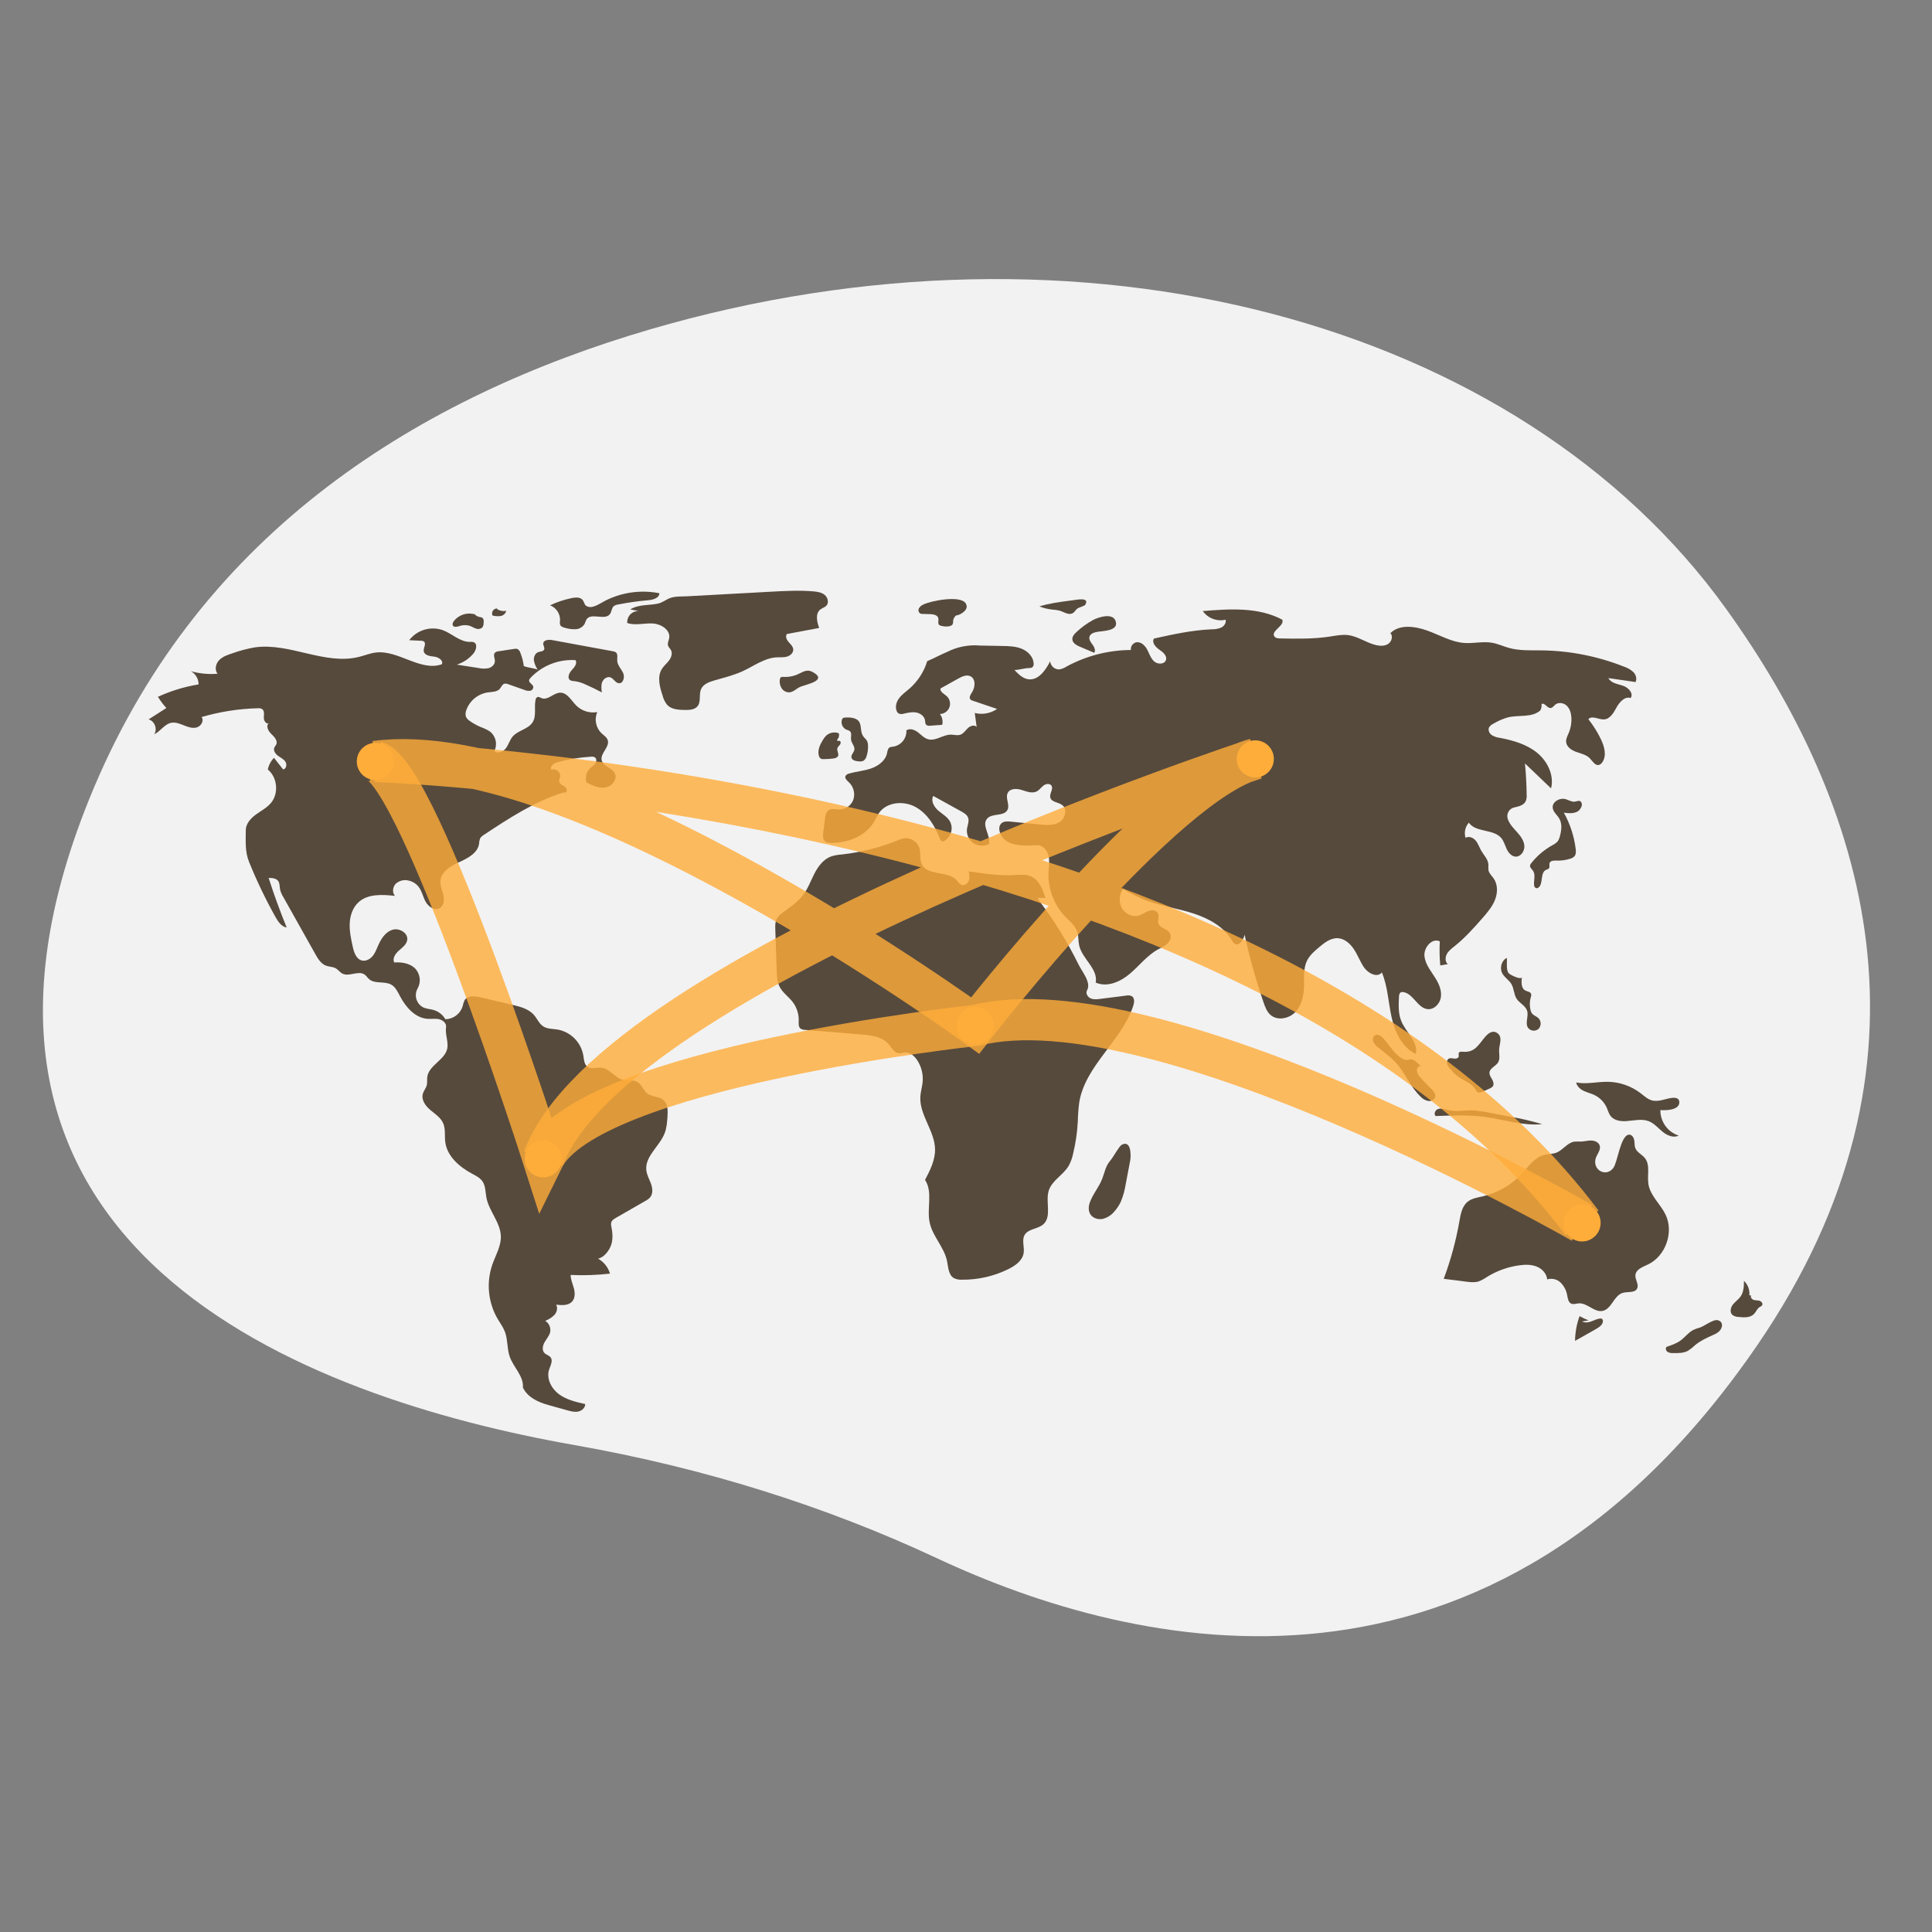 <svg width="90" height="90" viewBox="0 0 90 90" fill="none" xmlns="http://www.w3.org/2000/svg">
<rect x="0" y="0" width="90" height="90" fill="#808080" stroke="none"/>
<g clip-path="url(#clip0_427_1595)">
<path d="M80.412 28.368C70.751 14.926 50.345 9.473 30.276 15.346C19.666 18.451 9.436 24.672 4.366 36.717C-4.697 58.25 14.331 65.127 26.774 67.319C32.79 68.379 38.457 70.159 43.635 72.583C52.951 76.944 69.441 80.808 81.875 62.644C90.887 49.478 86.846 37.322 80.412 28.368Z" fill="#F2F2F2"/>
<path d="M24.401 31.028C24.374 30.815 24.32 30.605 24.239 30.406C24.228 30.368 24.21 30.333 24.186 30.302C24.161 30.272 24.13 30.247 24.096 30.229C24.049 30.217 24 30.217 23.953 30.228L23.224 30.339C23.163 30.342 23.104 30.365 23.057 30.404C22.962 30.504 23.056 30.665 23.053 30.803C23.05 30.958 22.912 31.084 22.762 31.125C22.61 31.156 22.453 31.154 22.301 31.12L21.281 30.961C21.581 30.865 21.849 30.687 22.052 30.446C22.187 30.287 22.258 29.99 22.064 29.915C22.006 29.899 21.946 29.894 21.887 29.901C21.425 29.904 21.061 29.518 20.628 29.355C20.351 29.258 20.05 29.251 19.769 29.335C19.488 29.419 19.24 29.589 19.062 29.823L19.605 29.849C19.656 29.846 19.707 29.859 19.75 29.887C19.869 29.985 19.721 30.173 19.738 30.326C19.76 30.526 20.024 30.568 20.223 30.588C20.422 30.608 20.675 30.77 20.579 30.946C19.578 31.291 18.559 30.272 17.507 30.397C17.24 30.429 16.989 30.534 16.729 30.599C15.141 31.001 13.5 29.929 11.878 30.156C11.517 30.218 11.162 30.311 10.819 30.436C10.598 30.508 10.367 30.586 10.207 30.754C10.047 30.922 9.986 31.21 10.137 31.386C9.719 31.42 9.297 31.38 8.892 31.267C9.002 31.328 9.093 31.418 9.156 31.526C9.219 31.634 9.252 31.757 9.251 31.882C8.597 31.989 7.96 32.183 7.358 32.459C7.47 32.646 7.602 32.821 7.75 32.981L6.922 33.513C7.202 33.584 7.346 33.965 7.184 34.203C7.474 34.074 7.653 33.741 7.963 33.673C8.167 33.629 8.373 33.712 8.566 33.79C8.759 33.868 8.971 33.944 9.17 33.885C9.37 33.826 9.517 33.568 9.39 33.403C10.243 33.154 11.124 33.016 12.013 32.993C12.081 32.984 12.151 32.998 12.211 33.031C12.327 33.111 12.296 33.284 12.29 33.425C12.284 33.565 12.393 33.75 12.519 33.687C12.371 33.815 12.498 34.056 12.639 34.191C12.781 34.326 12.952 34.512 12.866 34.687C12.843 34.733 12.804 34.77 12.783 34.816C12.718 34.952 12.82 35.111 12.941 35.201C13.061 35.292 13.209 35.355 13.293 35.48C13.377 35.606 13.338 35.825 13.189 35.843L12.763 35.302C12.618 35.453 12.518 35.642 12.476 35.847C12.927 36.216 12.995 36.967 12.617 37.411C12.424 37.637 12.15 37.775 11.91 37.952C11.67 38.129 11.449 38.381 11.449 38.679C11.45 39.193 11.408 39.671 11.601 40.148C11.957 41.028 12.367 41.884 12.83 42.713C12.952 42.93 13.109 43.168 13.355 43.206C13.044 42.448 12.764 41.678 12.514 40.897C12.677 40.898 12.864 40.91 12.96 41.042C13.038 41.151 13.021 41.299 13.046 41.431C13.077 41.559 13.129 41.681 13.2 41.792L14.686 44.44C14.809 44.66 14.95 44.895 15.186 44.984C15.337 45.041 15.511 45.03 15.649 45.112C15.758 45.176 15.831 45.29 15.942 45.35C16.255 45.521 16.691 45.194 16.983 45.398C17.067 45.456 17.12 45.549 17.197 45.615C17.468 45.849 17.911 45.693 18.223 45.867C18.424 45.98 18.528 46.205 18.635 46.409C18.904 46.92 19.339 47.42 19.915 47.461C20.095 47.474 20.28 47.44 20.457 47.48C20.634 47.52 20.808 47.674 20.779 47.853C20.731 48.16 20.882 48.496 20.842 48.805C20.767 49.366 19.971 49.613 19.903 50.175C19.888 50.298 19.911 50.425 19.882 50.545C19.846 50.693 19.735 50.813 19.696 50.96C19.621 51.238 19.82 51.515 20.039 51.702C20.258 51.889 20.519 52.05 20.639 52.312C20.765 52.589 20.703 52.911 20.744 53.213C20.834 53.871 21.403 54.359 21.988 54.674C22.166 54.77 22.358 54.863 22.473 55.029C22.624 55.246 22.609 55.532 22.659 55.792C22.782 56.427 23.317 56.95 23.332 57.597C23.343 58.057 23.087 58.474 22.935 58.908C22.791 59.324 22.74 59.765 22.783 60.203C22.826 60.64 22.963 61.063 23.184 61.443C23.298 61.636 23.435 61.818 23.516 62.027C23.66 62.4 23.613 62.824 23.746 63.201C23.922 63.7 24.405 64.112 24.359 64.639C24.578 65.094 25.062 65.318 25.549 65.453L26.421 65.696C26.588 65.743 26.763 65.79 26.933 65.756C27.103 65.722 27.265 65.581 27.261 65.407C26.833 65.311 26.392 65.208 26.039 64.948C25.686 64.687 25.445 64.223 25.578 63.805C25.64 63.611 25.773 63.388 25.647 63.228C25.575 63.136 25.444 63.112 25.363 63.028C25.236 62.898 25.28 62.679 25.371 62.522C25.462 62.364 25.593 62.224 25.63 62.046C25.648 61.947 25.636 61.844 25.594 61.752C25.552 61.659 25.484 61.582 25.397 61.53C25.559 61.469 25.706 61.374 25.829 61.253C25.942 61.123 25.995 60.923 25.905 60.776C26.171 60.809 26.484 60.826 26.658 60.623C26.797 60.461 26.788 60.218 26.733 60.012C26.678 59.806 26.585 59.605 26.582 59.392C27.194 59.421 27.807 59.4 28.416 59.33C28.328 59.033 28.128 58.783 27.858 58.631C28.134 58.585 28.385 58.255 28.472 57.989C28.559 57.723 28.537 57.434 28.483 57.16C28.463 57.089 28.46 57.014 28.475 56.942C28.506 56.843 28.603 56.783 28.693 56.731L30.061 55.946C30.143 55.905 30.217 55.85 30.28 55.784C30.424 55.616 30.402 55.361 30.329 55.153C30.255 54.944 30.138 54.748 30.11 54.529C30.025 53.873 30.727 53.402 30.964 52.785C31.057 52.542 31.076 52.279 31.094 52.02C31.113 51.742 31.115 51.419 30.901 51.24C30.697 51.068 30.377 51.106 30.163 50.947C29.966 50.8 29.899 50.516 29.684 50.397C29.489 50.29 29.245 50.358 29.028 50.308C28.647 50.219 28.407 49.779 28.017 49.738C27.797 49.715 27.549 49.823 27.368 49.695C27.21 49.582 27.203 49.355 27.173 49.163C27.12 48.864 26.977 48.588 26.762 48.373C26.548 48.158 26.273 48.014 25.974 47.96C25.747 47.924 25.501 47.938 25.308 47.813C25.113 47.687 25.023 47.451 24.87 47.276C24.623 46.995 24.233 46.895 23.869 46.809L22.385 46.46C22.122 46.398 21.783 46.365 21.641 46.596C21.599 46.684 21.57 46.777 21.553 46.873C21.5 47.046 21.394 47.198 21.249 47.307C21.104 47.416 20.928 47.477 20.747 47.48C20.623 47.267 20.422 47.112 20.185 47.045C20.035 47.003 19.874 46.998 19.73 46.936C19.652 46.898 19.582 46.844 19.526 46.779C19.469 46.713 19.427 46.636 19.401 46.553C19.375 46.47 19.366 46.383 19.375 46.296C19.384 46.21 19.41 46.126 19.453 46.05C19.538 45.898 19.572 45.722 19.547 45.549C19.522 45.376 19.442 45.216 19.317 45.093C19.065 44.867 18.7 44.812 18.362 44.835C18.273 44.642 18.421 44.423 18.581 44.283C18.74 44.142 18.934 44.004 18.969 43.795C19.024 43.465 18.603 43.214 18.283 43.312C17.963 43.411 17.759 43.721 17.624 44.027C17.547 44.203 17.481 44.388 17.359 44.536C17.237 44.684 17.041 44.79 16.855 44.743C16.591 44.675 16.49 44.363 16.431 44.097C16.353 43.741 16.275 43.38 16.291 43.016C16.307 42.652 16.43 42.278 16.699 42.032C17.136 41.63 17.808 41.669 18.398 41.733C18.259 41.576 18.293 41.311 18.442 41.163C18.521 41.093 18.616 41.044 18.718 41.018C18.82 40.993 18.927 40.993 19.03 41.019C19.208 41.056 19.368 41.152 19.485 41.291C19.653 41.496 19.7 41.772 19.827 42.004C19.954 42.236 20.239 42.434 20.473 42.31C20.674 42.202 20.706 41.923 20.656 41.7C20.606 41.477 20.499 41.26 20.517 41.032C20.552 40.597 21.003 40.336 21.401 40.157C21.798 39.977 22.253 39.737 22.317 39.305C22.319 39.221 22.335 39.137 22.364 39.058C22.408 38.988 22.469 38.93 22.542 38.89C23.702 38.123 24.882 37.347 26.209 36.928C26.278 36.906 26.286 36.93 26.356 36.913C26.455 36.856 26.389 36.699 26.295 36.636C26.201 36.572 26.074 36.524 26.05 36.412C26.033 36.331 26.081 36.251 26.093 36.168C26.124 35.965 25.881 35.777 25.693 35.858C25.586 35.717 25.797 35.553 25.968 35.507C26.479 35.366 27.005 35.28 27.535 35.25C27.596 35.241 27.659 35.251 27.713 35.281C27.802 35.343 27.791 35.484 27.728 35.572C27.665 35.66 27.567 35.715 27.488 35.79C27.402 35.873 27.341 35.979 27.311 36.095C27.281 36.212 27.284 36.334 27.318 36.448C27.595 36.589 27.896 36.734 28.202 36.684C28.509 36.635 28.781 36.291 28.637 36.016C28.503 35.759 28.1 35.702 28.03 35.421C27.949 35.092 28.415 34.8 28.31 34.478C28.264 34.337 28.123 34.254 28.015 34.152C27.888 34.027 27.802 33.867 27.767 33.692C27.733 33.517 27.752 33.336 27.822 33.172C27.646 33.203 27.466 33.191 27.296 33.138C27.125 33.084 26.971 32.991 26.844 32.866C26.61 32.63 26.423 32.257 26.091 32.268C25.786 32.277 25.523 32.633 25.238 32.525C25.168 32.498 25.094 32.444 25.026 32.475C25.004 32.49 24.985 32.509 24.972 32.532C24.958 32.555 24.95 32.58 24.947 32.607C24.875 32.953 24.999 33.348 24.811 33.647C24.605 33.973 24.13 34.018 23.881 34.312C23.746 34.471 23.693 34.686 23.569 34.854C23.445 35.022 23.181 35.129 23.032 34.982C23.105 34.832 23.125 34.661 23.089 34.497C23.052 34.334 22.961 34.187 22.831 34.082C22.692 33.992 22.543 33.919 22.387 33.866C22.212 33.792 22.045 33.699 21.89 33.589C21.813 33.543 21.75 33.475 21.708 33.395C21.675 33.294 21.68 33.184 21.721 33.086C21.796 32.869 21.93 32.677 22.106 32.531C22.283 32.384 22.497 32.289 22.724 32.255C22.922 32.228 23.153 32.237 23.285 32.086C23.354 32.006 23.391 31.885 23.492 31.852C23.556 31.839 23.623 31.848 23.683 31.876L24.424 32.137C24.506 32.174 24.598 32.189 24.688 32.181C24.733 32.174 24.773 32.152 24.802 32.117C24.831 32.082 24.845 32.038 24.843 31.992C24.819 31.869 24.63 31.81 24.647 31.686C24.657 31.646 24.678 31.61 24.709 31.582C24.976 31.297 25.303 31.075 25.667 30.932C26.03 30.788 26.421 30.727 26.81 30.752C26.904 30.906 26.756 31.087 26.633 31.219C26.51 31.35 26.411 31.584 26.56 31.685C26.621 31.716 26.689 31.732 26.757 31.73C26.939 31.754 27.117 31.808 27.282 31.889C27.538 32 27.79 32.122 28.036 32.255C28.014 32.092 27.993 31.921 28.055 31.769C28.116 31.618 28.291 31.498 28.444 31.558C28.591 31.615 28.667 31.81 28.824 31.827C29.033 31.851 29.116 31.542 29.028 31.351C28.941 31.159 28.768 30.998 28.753 30.788C28.744 30.647 28.797 30.471 28.684 30.385C28.644 30.359 28.598 30.343 28.551 30.338L25.723 29.818C25.555 29.787 25.313 29.811 25.305 29.981C25.301 30.076 25.386 30.171 25.349 30.258C25.308 30.352 25.177 30.343 25.08 30.376C24.931 30.427 24.856 30.604 24.87 30.762C24.897 30.918 24.957 31.066 25.048 31.196C24.864 31.119 24.585 31.105 24.401 31.028Z" fill="#564A3D"/>
<path d="M22.15 28.628C21.972 28.569 21.78 28.566 21.6 28.62C21.42 28.674 21.261 28.782 21.145 28.929C21.098 28.99 21.059 29.075 21.098 29.141C21.154 29.236 21.296 29.199 21.401 29.165C21.555 29.11 21.723 29.106 21.88 29.153C21.979 29.187 22.067 29.247 22.166 29.28C22.214 29.3 22.267 29.306 22.319 29.299C22.37 29.291 22.419 29.27 22.459 29.237C22.527 29.167 22.531 29.06 22.532 28.963C22.536 28.93 22.534 28.897 22.524 28.866C22.514 28.834 22.498 28.806 22.475 28.782C22.436 28.759 22.391 28.745 22.346 28.743C22.243 28.724 22.151 28.67 22.084 28.59" fill="#564A3D"/>
<path d="M23.167 28.345C23.128 28.342 23.088 28.351 23.052 28.368C23.016 28.386 22.985 28.412 22.963 28.445C22.94 28.478 22.926 28.517 22.923 28.556C22.919 28.596 22.926 28.636 22.942 28.673C23.065 28.706 23.193 28.714 23.319 28.697C23.381 28.687 23.44 28.659 23.487 28.616C23.534 28.573 23.567 28.518 23.582 28.456C23.434 28.483 23.281 28.454 23.153 28.374" fill="#564A3D"/>
<path d="M26.59 27.87C26.257 27.941 25.933 28.051 25.625 28.198C25.77 28.254 25.893 28.355 25.977 28.486C26.06 28.617 26.099 28.771 26.088 28.926C26.075 28.986 26.077 29.048 26.093 29.106C26.128 29.192 26.231 29.225 26.321 29.247C26.483 29.296 26.653 29.318 26.822 29.311C26.907 29.306 26.989 29.281 27.062 29.236C27.134 29.192 27.194 29.131 27.237 29.057C27.261 28.988 27.29 28.919 27.323 28.853C27.54 28.524 28.183 28.922 28.415 28.604C28.497 28.491 28.489 28.322 28.596 28.233C28.651 28.195 28.715 28.17 28.782 28.162C29.25 28.07 29.722 28.002 30.196 27.961C30.421 27.942 30.714 27.861 30.716 27.635C29.869 27.469 28.991 27.587 28.218 27.971C27.939 28.111 27.571 28.404 27.302 28.219C27.202 28.15 27.207 27.963 27.069 27.886C26.927 27.806 26.74 27.838 26.59 27.87Z" fill="#564A3D"/>
<path d="M29.359 28.388L29.757 28.465C29.684 28.461 29.611 28.474 29.543 28.501C29.475 28.528 29.413 28.57 29.362 28.622C29.312 28.675 29.273 28.738 29.248 28.807C29.224 28.877 29.214 28.95 29.221 29.023C29.593 29.147 29.999 29.026 30.391 29.043C30.784 29.059 31.24 29.34 31.173 29.727C31.153 29.843 31.085 29.96 31.12 30.074C31.145 30.153 31.215 30.21 31.255 30.283C31.337 30.435 31.271 30.628 31.167 30.767C31.063 30.906 30.923 31.016 30.832 31.164C30.604 31.53 30.733 32.004 30.869 32.413C30.908 32.568 30.98 32.712 31.081 32.837C31.281 33.05 31.608 33.068 31.901 33.073C32.114 33.076 32.358 33.065 32.493 32.9C32.669 32.685 32.546 32.348 32.662 32.095C32.767 31.866 33.035 31.767 33.278 31.697C33.722 31.569 34.176 31.46 34.596 31.267C35.118 31.027 35.606 30.652 36.18 30.621C36.341 30.613 36.506 30.632 36.661 30.588C36.816 30.544 36.964 30.409 36.952 30.249C36.942 30.111 36.826 30.01 36.735 29.907C36.644 29.803 36.573 29.644 36.656 29.534L38.161 29.253C38.054 28.963 37.971 28.58 38.216 28.391C38.304 28.323 38.423 28.295 38.498 28.213C38.626 28.072 38.562 27.83 38.414 27.71C38.266 27.591 38.065 27.563 37.876 27.547C37.216 27.492 36.553 27.529 35.892 27.565C34.6 27.636 33.308 27.706 32.016 27.777C31.756 27.791 31.456 27.77 31.217 27.858C31.015 27.933 30.872 28.071 30.641 28.12C30.214 28.209 29.745 28.149 29.359 28.388Z" fill="#564A3D"/>
<path d="M36.483 31.532C36.442 31.525 36.401 31.535 36.367 31.558C36.344 31.582 36.331 31.614 36.329 31.647C36.303 31.794 36.334 31.944 36.415 32.069C36.456 32.13 36.513 32.179 36.579 32.211C36.646 32.243 36.719 32.257 36.793 32.25C36.972 32.227 37.104 32.075 37.269 32C37.522 31.885 38.6 31.706 37.855 31.304C37.598 31.165 37.432 31.288 37.229 31.379C36.999 31.497 36.741 31.549 36.483 31.532Z" fill="#564A3D"/>
<path d="M43.013 28.161C42.926 28.197 42.853 28.26 42.806 28.341C42.784 28.383 42.779 28.431 42.792 28.476C42.805 28.52 42.834 28.559 42.874 28.582C42.907 28.594 42.941 28.6 42.976 28.599L43.33 28.609C43.48 28.614 43.668 28.646 43.708 28.791C43.738 28.898 43.671 29.036 43.752 29.113C43.787 29.14 43.829 29.157 43.873 29.16C43.989 29.19 44.111 29.194 44.229 29.172C44.487 29.103 44.351 28.945 44.432 28.806C44.556 28.591 44.535 28.721 44.754 28.598C44.915 28.508 45.124 28.343 44.989 28.112C44.755 27.711 43.359 27.988 43.013 28.161Z" fill="#564A3D"/>
<path d="M49.999 27.959L49.794 27.986C49.33 28.048 48.864 28.11 48.418 28.249C48.611 28.326 48.814 28.375 49.02 28.397C49.134 28.403 49.247 28.419 49.358 28.445C49.555 28.504 49.754 28.655 49.944 28.578C50.062 28.53 50.101 28.407 50.199 28.341C50.266 28.297 50.522 28.224 50.551 28.178C50.782 27.811 50.177 27.935 49.999 27.959Z" fill="#564A3D"/>
<path d="M50.898 28.893C50.624 29.047 50.369 29.233 50.14 29.449C50.044 29.539 49.945 29.652 49.954 29.784C49.965 29.96 50.153 30.062 50.315 30.131L50.972 30.409C51.051 30.297 50.978 30.142 50.896 30.031C50.814 29.921 50.716 29.793 50.752 29.66C50.794 29.509 50.978 29.457 51.133 29.431C51.386 29.388 52.067 29.392 51.985 28.985C51.889 28.505 51.152 28.752 50.898 28.893Z" fill="#564A3D"/>
<path d="M50.764 56.029C50.701 56.209 50.695 56.423 50.803 56.581C50.925 56.758 51.168 56.824 51.378 56.779C51.587 56.724 51.774 56.604 51.911 56.436C52.037 56.296 52.14 56.138 52.218 55.966C52.326 55.699 52.403 55.419 52.445 55.134L52.649 54.063C52.695 53.824 52.693 53.09 52.253 53.329C52.133 53.394 51.855 53.91 51.729 54.056C51.502 54.32 51.472 54.575 51.352 54.895C51.203 55.295 50.902 55.628 50.764 56.029Z" fill="#564A3D"/>
<path d="M74.001 61.509C73.857 61.452 73.717 61.386 73.583 61.31C73.448 61.68 73.377 62.07 73.371 62.464L74.356 61.907C74.504 61.823 74.672 61.707 74.669 61.536C74.67 61.516 74.666 61.495 74.656 61.476C74.647 61.457 74.632 61.441 74.615 61.43C74.593 61.421 74.569 61.418 74.545 61.422C74.399 61.434 74.266 61.506 74.129 61.556C73.991 61.606 73.83 61.632 73.703 61.558" fill="#564A3D"/>
<path d="M79.197 61.84C79.089 61.869 78.983 61.907 78.881 61.953C78.655 62.068 78.501 62.286 78.298 62.438C78.103 62.583 77.869 62.662 77.639 62.74C77.571 62.799 77.602 62.92 77.676 62.972C77.755 63.017 77.845 63.038 77.936 63.031C78.175 63.036 78.427 63.038 78.636 62.923C78.754 62.847 78.864 62.759 78.966 62.661C79.21 62.457 79.504 62.323 79.795 62.192C79.901 62.152 79.999 62.094 80.084 62.02C80.267 61.839 80.28 61.562 80.016 61.5C79.803 61.451 79.4 61.774 79.197 61.84Z" fill="#564A3D"/>
<path d="M81.492 60.34C81.504 60.216 81.487 60.091 81.444 59.975C81.4 59.858 81.331 59.753 81.241 59.667C81.238 59.915 81.23 60.179 81.091 60.384C80.992 60.53 80.836 60.629 80.727 60.768C80.618 60.907 80.57 61.128 80.697 61.25C80.779 61.312 80.878 61.346 80.981 61.348C81.235 61.377 81.529 61.394 81.708 61.211C81.805 61.11 81.852 60.962 81.971 60.888C82.015 60.87 82.055 60.841 82.087 60.806C82.135 60.728 82.058 60.625 81.97 60.597C81.882 60.569 81.786 60.582 81.698 60.555C81.61 60.529 81.529 60.43 81.574 60.349" fill="#564A3D"/>
<path d="M77.412 51.249C77.278 51.282 77.14 51.29 77.004 51.273C76.778 51.232 76.601 51.061 76.419 50.921C75.984 50.591 75.457 50.406 74.911 50.395C74.414 50.385 73.913 50.52 73.426 50.426C73.458 50.603 73.609 50.736 73.771 50.815C73.933 50.894 74.111 50.934 74.274 51.011C74.534 51.136 74.741 51.351 74.855 51.616C74.908 51.738 74.941 51.871 75.02 51.978C75.182 52.196 75.489 52.244 75.76 52.226C76.114 52.203 76.483 52.101 76.812 52.233C77.064 52.334 77.244 52.554 77.454 52.725C77.664 52.896 77.96 53.023 78.201 52.9C77.95 52.819 77.732 52.66 77.578 52.446C77.425 52.232 77.343 51.974 77.346 51.711C77.583 51.733 78.264 51.724 78.228 51.322C78.196 50.982 77.615 51.213 77.412 51.249Z" fill="#564A3D"/>
<path d="M74.319 54.021C74.361 53.79 74.591 53.587 74.519 53.364C74.47 53.21 74.291 53.134 74.129 53.13C73.967 53.126 73.808 53.174 73.646 53.179C73.541 53.173 73.435 53.175 73.33 53.183C73.009 53.236 72.811 53.573 72.508 53.693C72.324 53.766 72.117 53.752 71.925 53.802C71.491 53.916 71.216 54.327 70.912 54.658C70.421 55.191 69.781 55.564 69.076 55.729C68.828 55.786 68.563 55.823 68.366 55.983C68.106 56.196 68.042 56.56 67.984 56.892C67.824 57.806 67.58 58.703 67.254 59.572L68.286 59.703C68.483 59.728 68.686 59.753 68.875 59.695C69.012 59.643 69.142 59.574 69.262 59.489C69.722 59.203 70.237 59.017 70.773 58.944C71.043 58.906 71.326 58.9 71.58 59C71.834 59.1 72.051 59.328 72.073 59.6C72.182 59.566 72.299 59.563 72.411 59.59C72.522 59.617 72.625 59.674 72.706 59.755C72.868 59.919 72.974 60.131 73.009 60.359C73.036 60.5 73.063 60.669 73.194 60.728C73.301 60.777 73.424 60.725 73.541 60.715C73.938 60.684 74.267 61.146 74.657 61.067C75.076 60.981 75.178 60.355 75.587 60.229C75.821 60.157 76.15 60.245 76.262 60.027C76.361 59.834 76.163 59.613 76.184 59.397C76.209 59.132 76.522 59.02 76.763 58.907C77.593 58.517 77.987 57.399 77.585 56.574C77.346 56.086 76.877 55.701 76.79 55.164C76.724 54.752 76.886 54.27 76.623 53.945C76.489 53.779 76.263 53.688 76.183 53.491C76.133 53.367 76.153 53.226 76.126 53.095C76.099 52.964 75.984 52.826 75.855 52.86C75.479 52.959 75.359 54.121 75.157 54.403C74.851 54.832 74.223 54.549 74.319 54.021Z" fill="#564A3D"/>
<path d="M67.367 51.688C67.238 51.652 67.098 51.616 66.975 51.668C66.852 51.719 66.78 51.9 66.878 51.99C67.652 51.96 68.43 51.93 69.196 52.035C70.079 52.156 70.954 52.456 71.841 52.367C71.334 52.218 70.819 52.098 70.298 52.009L69.429 51.843C69.197 51.795 68.961 51.758 68.724 51.734C68.229 51.694 67.854 51.825 67.367 51.688Z" fill="#564A3D"/>
<path d="M68.139 48.995C68.075 48.99 67.995 48.985 67.962 49.041C67.93 49.093 67.967 49.163 67.95 49.222C67.926 49.303 67.82 49.324 67.737 49.313C67.654 49.302 67.564 49.275 67.49 49.315C67.452 49.341 67.424 49.378 67.41 49.421C67.395 49.464 67.395 49.51 67.409 49.553C67.439 49.639 67.488 49.717 67.552 49.781C67.661 49.919 67.785 50.044 67.923 50.154C68.188 50.35 68.548 50.444 68.716 50.729C68.739 50.784 68.776 50.833 68.822 50.871C68.902 50.922 69.007 50.884 69.093 50.844L69.397 50.706C69.451 50.686 69.5 50.653 69.538 50.609C69.608 50.515 69.565 50.382 69.507 50.28C69.449 50.179 69.374 50.074 69.387 49.958C69.409 49.751 69.675 49.672 69.785 49.495C69.895 49.316 69.823 49.086 69.836 48.877C69.851 48.632 70.005 48.313 69.757 48.13C69.546 47.974 69.345 48.118 69.194 48.29C68.876 48.652 68.725 49.044 68.139 48.995Z" fill="#564A3D"/>
<path d="M69.978 45.335C70.081 45.534 70.297 45.652 70.41 45.845C70.532 46.054 70.519 46.325 70.651 46.527C70.787 46.735 71.061 46.846 71.138 47.083C71.221 47.341 71.032 47.655 71.183 47.881C71.211 47.918 71.247 47.948 71.287 47.971C71.328 47.993 71.373 48.007 71.419 48.011C71.465 48.016 71.512 48.01 71.556 47.995C71.6 47.981 71.64 47.957 71.674 47.926C71.738 47.857 71.772 47.765 71.769 47.671C71.766 47.577 71.727 47.488 71.66 47.423C71.57 47.342 71.442 47.306 71.368 47.211C71.329 47.156 71.303 47.093 71.292 47.027C71.251 46.836 71.258 46.637 71.311 46.449C71.331 46.401 71.336 46.349 71.325 46.298C71.292 46.2 71.16 46.193 71.067 46.148C70.856 46.045 70.862 45.748 70.898 45.517C70.874 45.671 70.325 45.409 70.267 45.322C70.153 45.148 70.215 44.814 70.193 44.622C69.946 44.741 69.851 45.093 69.978 45.335Z" fill="#564A3D"/>
<path d="M64.452 48.385C64.351 48.272 64.198 48.153 64.062 48.222C63.959 48.274 63.93 48.417 63.971 48.526C64.02 48.632 64.097 48.722 64.192 48.789C64.475 49.023 64.78 49.234 65.027 49.505C65.468 49.99 65.703 50.646 66.183 51.093C66.28 51.197 66.407 51.266 66.547 51.29C66.687 51.303 66.844 51.214 66.861 51.074C66.874 50.959 66.793 50.856 66.715 50.77C66.528 50.568 66.324 50.381 66.148 50.168C66.067 50.087 66.015 49.98 66.003 49.866C66.002 49.751 66.106 49.632 66.217 49.66C66.082 49.626 65.982 49.401 65.785 49.359C65.62 49.324 65.58 49.426 65.383 49.342C65.008 49.181 64.715 48.679 64.452 48.385Z" fill="#564A3D"/>
<path d="M73.258 37.343C73.151 37.311 73.045 37.273 72.942 37.23C72.664 37.146 72.295 37.351 72.332 37.639C72.357 37.83 72.535 37.959 72.634 38.126C72.78 38.372 72.741 38.684 72.664 38.96C72.645 39.045 72.609 39.126 72.559 39.197C72.488 39.273 72.403 39.334 72.309 39.377C71.934 39.587 71.602 39.869 71.334 40.206C71.304 40.237 71.284 40.275 71.275 40.317C71.261 40.414 71.359 40.485 71.415 40.566C71.537 40.746 71.448 40.989 71.461 41.207C71.459 41.237 71.465 41.268 71.478 41.296C71.492 41.324 71.512 41.348 71.537 41.365C71.611 41.403 71.699 41.339 71.739 41.267C71.872 41.025 71.772 40.638 72.021 40.522C72.069 40.5 72.126 40.491 72.157 40.449C72.207 40.383 72.159 40.286 72.185 40.207C72.223 40.089 72.384 40.084 72.508 40.089C72.722 40.098 72.936 40.069 73.139 40.005C73.219 39.986 73.292 39.944 73.348 39.884C73.423 39.791 73.416 39.658 73.401 39.54C73.327 38.949 73.14 38.378 72.85 37.858C73.07 37.886 73.308 37.91 73.498 37.796C73.604 37.732 73.731 37.54 73.678 37.41C73.595 37.204 73.445 37.377 73.258 37.343Z" fill="#564A3D"/>
<path d="M45.13 40.591C45.156 40.732 45.182 40.88 45.136 41.016C45.089 41.152 44.944 41.265 44.807 41.224C44.701 41.191 44.639 41.084 44.564 41.003C44.144 40.549 43.196 40.812 42.936 40.251C42.83 40.022 42.902 39.747 42.83 39.505C42.784 39.366 42.694 39.245 42.572 39.163C42.45 39.08 42.305 39.04 42.158 39.049C42.024 39.069 41.894 39.107 41.772 39.164C40.951 39.493 40.09 39.709 39.211 39.805C39.044 39.815 38.879 39.845 38.719 39.895C38.358 40.025 38.111 40.36 37.936 40.701C37.761 41.042 37.631 41.412 37.396 41.715C37.149 42.034 36.802 42.257 36.479 42.499C36.355 42.579 36.251 42.688 36.177 42.816C36.107 42.959 36.111 43.127 36.116 43.286L36.182 45.228C36.191 45.478 36.201 45.737 36.313 45.96C36.453 46.239 36.728 46.422 36.92 46.669C37.115 46.922 37.217 47.235 37.208 47.555C37.203 47.684 37.191 47.836 37.291 47.916C37.352 47.956 37.423 47.976 37.495 47.975L40.122 48.19C40.584 48.228 41.096 48.29 41.398 48.642C41.54 48.808 41.655 49.047 41.873 49.065C41.966 49.073 42.057 49.034 42.151 49.027C42.387 49.008 42.594 49.187 42.725 49.385C42.923 49.685 43.013 50.045 42.98 50.403C42.959 50.628 42.889 50.847 42.874 51.073C42.817 51.931 43.544 52.677 43.558 53.537C43.567 54.043 43.327 54.516 43.092 54.965C43.47 55.538 43.161 56.3 43.311 56.969C43.454 57.605 43.984 58.102 44.115 58.739C44.176 59.031 44.179 59.39 44.437 59.54C44.55 59.595 44.675 59.62 44.8 59.613C45.557 59.622 46.304 59.452 46.982 59.116C47.3 58.959 47.63 58.723 47.686 58.372C47.731 58.089 47.587 57.773 47.733 57.526C47.905 57.236 48.346 57.259 48.599 57.035C49.01 56.673 48.69 55.982 48.856 55.46C49.006 54.991 49.521 54.742 49.776 54.321C49.877 54.14 49.949 53.945 49.99 53.742C50.107 53.257 50.18 52.762 50.207 52.264C50.214 51.962 50.236 51.66 50.274 51.359C50.549 49.649 52.24 48.504 52.789 46.862C52.841 46.705 52.866 46.496 52.726 46.407C52.643 46.367 52.55 46.358 52.46 46.379L51.249 46.532C51.099 46.551 50.94 46.569 50.802 46.506C50.663 46.444 50.564 46.269 50.638 46.136C50.843 45.764 50.42 45.293 50.232 44.911C49.726 43.883 49.123 42.906 48.432 41.992C48.388 41.945 48.36 41.885 48.353 41.821L48.697 41.832C48.581 41.416 48.39 40.96 47.985 40.808C47.757 40.722 47.505 40.752 47.262 40.765C46.565 40.803 45.819 40.698 45.13 40.591Z" fill="#564A3D"/>
<path d="M47.258 31.211C47.44 31.404 47.645 31.609 47.908 31.643C48.374 31.703 48.709 31.221 48.922 30.803C48.93 30.909 48.979 31.009 49.059 31.08C49.139 31.151 49.243 31.188 49.35 31.183C49.465 31.163 49.575 31.12 49.673 31.056C50.595 30.552 51.629 30.285 52.68 30.279C52.67 30.199 52.69 30.119 52.736 30.053C52.782 29.987 52.85 29.94 52.928 29.922C53.142 29.88 53.335 30.064 53.438 30.256C53.541 30.448 53.605 30.671 53.769 30.815C53.933 30.958 54.25 30.952 54.315 30.744C54.377 30.544 54.169 30.374 53.996 30.256C53.823 30.138 53.641 29.92 53.757 29.746C54.641 29.551 55.53 29.355 56.434 29.316C56.588 29.321 56.741 29.294 56.884 29.238C57.022 29.17 57.132 29.017 57.095 28.868C56.897 28.914 56.691 28.901 56.501 28.829C56.312 28.758 56.148 28.631 56.03 28.466C57.284 28.363 58.619 28.274 59.73 28.865C59.864 29.151 59.184 29.389 59.366 29.648C59.424 29.73 59.54 29.74 59.641 29.741C60.413 29.756 61.19 29.77 61.954 29.653C62.233 29.611 62.515 29.55 62.795 29.585C63.262 29.643 63.661 29.954 64.121 30.056C64.307 30.097 64.517 30.098 64.675 29.99C64.832 29.881 64.9 29.633 64.771 29.492C65.203 29.068 65.921 29.173 66.491 29.376C67.061 29.579 67.602 29.906 68.206 29.951C68.638 29.984 69.078 29.867 69.505 29.942C69.774 29.988 70.024 30.108 70.287 30.181C70.784 30.32 71.309 30.291 71.826 30.297C73.142 30.315 74.444 30.574 75.667 31.061C75.826 31.113 75.972 31.199 76.094 31.313C76.208 31.435 76.266 31.624 76.189 31.773L74.925 31.588C75.045 31.822 75.353 31.862 75.603 31.943C75.853 32.024 76.112 32.3 75.962 32.516C75.691 32.43 75.445 32.701 75.308 32.95C75.171 33.199 75.005 33.498 74.721 33.513C74.466 33.527 74.159 33.31 73.993 33.504C74.222 33.793 74.418 34.106 74.578 34.439C74.741 34.78 74.858 35.21 74.637 35.517C74.602 35.572 74.549 35.613 74.487 35.633C74.306 35.679 74.189 35.458 74.059 35.324C73.896 35.154 73.649 35.107 73.427 35.027C73.206 34.948 72.973 34.792 72.956 34.558C72.945 34.412 73.022 34.276 73.079 34.142C73.174 33.914 73.216 33.668 73.2 33.422C73.188 33.224 73.132 33.019 72.99 32.88C72.848 32.742 72.603 32.698 72.45 32.825C72.379 32.884 72.322 32.978 72.23 32.982C72.066 32.988 71.941 32.703 71.81 32.801C71.825 32.904 71.803 33.01 71.749 33.099C71.357 33.44 70.754 33.296 70.249 33.417C70.008 33.485 69.778 33.586 69.564 33.715C69.484 33.75 69.416 33.807 69.369 33.88C69.306 34.002 69.375 34.159 69.487 34.241C69.605 34.313 69.737 34.358 69.875 34.373C70.491 34.49 71.116 34.671 71.603 35.066C72.089 35.462 72.408 36.117 72.254 36.725L71.039 35.563C71.085 36.051 71.112 36.54 71.118 37.03C71.126 37.126 71.112 37.222 71.079 37.312C70.993 37.504 70.758 37.568 70.552 37.611C70.495 37.621 70.44 37.644 70.393 37.678C70.345 37.711 70.305 37.754 70.275 37.804C70.245 37.854 70.226 37.91 70.219 37.968C70.212 38.025 70.218 38.084 70.235 38.14C70.308 38.378 70.49 38.564 70.657 38.749C70.824 38.934 70.988 39.144 71.01 39.393C71.032 39.641 70.845 39.921 70.596 39.904C70.408 39.891 70.268 39.722 70.187 39.551C70.107 39.38 70.059 39.189 69.938 39.044C69.573 38.604 68.751 38.793 68.424 38.324C68.34 38.418 68.282 38.533 68.255 38.656C68.229 38.78 68.234 38.908 68.27 39.029C68.423 38.933 68.632 39.022 68.746 39.161C68.861 39.299 68.915 39.477 69.004 39.633C69.126 39.843 69.319 40.029 69.336 40.271C69.331 40.362 69.333 40.454 69.34 40.545C69.371 40.692 69.495 40.797 69.58 40.92C69.78 41.205 69.77 41.597 69.642 41.921C69.513 42.244 69.281 42.515 69.052 42.777C68.651 43.235 68.243 43.69 67.768 44.07C67.632 44.179 67.487 44.285 67.403 44.437C67.319 44.589 67.314 44.802 67.444 44.917C67.351 44.922 67.185 44.967 67.092 44.972C67.059 44.6 67.052 44.226 67.071 43.852C66.704 43.677 66.31 44.148 66.358 44.551C66.405 44.955 66.697 45.278 66.904 45.627C67.056 45.883 67.169 46.18 67.118 46.473C67.068 46.766 66.806 47.036 66.51 47.01C66.04 46.969 65.843 46.293 65.377 46.216C65.336 46.206 65.292 46.21 65.254 46.228C65.185 46.266 65.173 46.358 65.169 46.437C65.15 46.824 65.133 47.227 65.284 47.583C65.505 48.105 66.076 48.544 65.956 49.098C65.311 48.798 64.976 48.074 64.824 47.379C64.671 46.684 64.646 45.955 64.373 45.298C64.166 45.564 63.73 45.344 63.541 45.065C63.361 44.801 63.251 44.495 63.076 44.228C62.902 43.96 62.635 43.72 62.316 43.705C61.982 43.69 61.691 43.92 61.436 44.136C61.226 44.315 61.011 44.5 60.888 44.747C60.71 45.106 60.756 45.529 60.748 45.93C60.739 46.363 60.647 46.82 60.352 47.137C60.056 47.454 59.511 47.565 59.186 47.279C59.016 47.13 58.933 46.907 58.86 46.693C58.507 45.661 58.212 44.61 57.978 43.545C57.923 43.788 57.71 44.102 57.506 43.958C57.46 43.92 57.423 43.872 57.397 43.818C57.017 43.173 56.313 42.787 55.601 42.555C54.889 42.323 54.14 42.215 53.437 41.96C53.042 41.817 52.665 41.63 52.314 41.401C52.224 41.533 52.172 41.686 52.162 41.845C52.153 42.004 52.187 42.163 52.26 42.304C52.416 42.581 52.769 42.74 53.072 42.644C53.228 42.594 53.36 42.486 53.515 42.432C53.67 42.378 53.878 42.405 53.946 42.554C54.011 42.697 53.913 42.87 53.962 43.019C54.036 43.247 54.379 43.264 54.498 43.471C54.588 43.625 54.514 43.83 54.387 43.954C54.26 44.078 54.09 44.146 53.934 44.233C53.429 44.513 53.071 44.992 52.629 45.365C52.188 45.738 51.566 46.01 51.041 45.771C51.166 45.136 50.41 44.671 50.271 44.039C50.225 43.831 50.249 43.61 50.184 43.408C50.089 43.114 49.829 42.913 49.615 42.691C49.357 42.418 49.155 42.096 49.022 41.745C48.89 41.393 48.829 41.018 48.843 40.643C48.855 40.382 48.903 40.117 48.843 39.862C48.784 39.608 48.573 39.361 48.312 39.373C47.716 39.399 46.965 39.444 46.652 38.935C46.541 38.754 46.492 38.488 46.654 38.349C46.767 38.251 46.935 38.261 47.085 38.275L48.428 38.407C48.742 38.438 49.082 38.464 49.352 38.3C49.621 38.136 49.738 37.7 49.488 37.506C49.306 37.365 48.979 37.373 48.926 37.148C48.882 36.961 49.089 36.749 48.977 36.593C48.897 36.481 48.717 36.512 48.608 36.596C48.498 36.68 48.419 36.803 48.297 36.866C48.083 36.978 47.827 36.872 47.596 36.8C47.365 36.727 47.056 36.721 46.945 36.935C46.819 37.175 47.056 37.489 46.931 37.729C46.767 38.046 46.211 37.866 45.981 38.139C45.716 38.452 46.161 38.919 46.072 39.319C45.958 39.375 45.831 39.401 45.704 39.394C45.578 39.387 45.455 39.347 45.348 39.278C45.243 39.207 45.159 39.108 45.105 38.993C45.052 38.878 45.031 38.75 45.044 38.624C45.066 38.444 45.16 38.26 45.097 38.09C45.046 37.952 44.908 37.87 44.78 37.799L43.474 37.078C43.353 37.303 43.507 37.582 43.698 37.751C43.89 37.919 44.13 38.047 44.255 38.269C44.335 38.423 44.353 38.601 44.305 38.768C44.258 38.935 44.148 39.077 44 39.166C43.981 39.178 43.96 39.187 43.937 39.191C43.915 39.195 43.892 39.194 43.87 39.188C43.849 39.176 43.831 39.16 43.817 39.14C43.802 39.121 43.792 39.099 43.786 39.075C43.556 38.486 43.21 37.905 42.657 37.597C42.105 37.289 41.31 37.352 40.948 37.871C40.862 37.994 40.804 38.135 40.729 38.265C40.33 38.957 39.476 39.284 38.678 39.263C38.6 39.267 38.522 39.249 38.454 39.211C38.325 39.121 38.331 38.932 38.351 38.777L38.434 38.117C38.451 37.984 38.476 37.838 38.581 37.755C38.728 37.638 38.942 37.712 39.13 37.709C39.273 37.703 39.41 37.652 39.523 37.565C39.636 37.478 39.719 37.358 39.762 37.221C39.8 37.084 39.8 36.938 39.761 36.801C39.723 36.663 39.648 36.539 39.544 36.441C39.457 36.36 39.341 36.258 39.387 36.149C39.405 36.119 39.43 36.093 39.459 36.073C39.488 36.053 39.522 36.04 39.556 36.035C39.895 35.937 40.252 35.911 40.585 35.795C40.917 35.679 41.24 35.442 41.319 35.099C41.343 34.993 41.354 34.866 41.448 34.814C41.496 34.794 41.547 34.783 41.598 34.783C41.778 34.757 41.943 34.665 42.058 34.525C42.174 34.384 42.233 34.205 42.223 34.023C42.383 33.912 42.606 33.994 42.76 34.112C42.914 34.231 43.051 34.387 43.238 34.438C43.588 34.533 43.926 34.224 44.288 34.222C44.441 34.222 44.599 34.276 44.742 34.224C44.887 34.172 44.974 34.027 45.086 33.92C45.197 33.813 45.393 33.748 45.496 33.863L45.408 33.213C45.585 33.258 45.769 33.264 45.948 33.232C46.128 33.199 46.298 33.129 46.448 33.025L45.314 32.642C45.275 32.632 45.238 32.613 45.208 32.586C45.126 32.497 45.208 32.359 45.275 32.258C45.435 32.016 45.462 31.619 45.198 31.499C45.018 31.417 44.812 31.515 44.639 31.611L43.811 32.073C43.785 32.23 43.977 32.319 44.097 32.425C44.169 32.489 44.22 32.574 44.243 32.667C44.266 32.761 44.261 32.859 44.227 32.95C44.193 33.04 44.133 33.118 44.054 33.174C43.975 33.229 43.881 33.26 43.785 33.261C43.839 33.332 43.877 33.414 43.895 33.501C43.914 33.589 43.913 33.679 43.891 33.766L43.334 33.806C43.272 33.819 43.207 33.806 43.154 33.771C43.094 33.718 43.102 33.625 43.089 33.547C43.055 33.357 42.87 33.225 42.681 33.191C42.492 33.157 42.298 33.2 42.111 33.243C42.031 33.272 41.944 33.27 41.866 33.238C41.821 33.209 41.787 33.166 41.769 33.115C41.687 32.916 41.763 32.682 41.895 32.512C42.027 32.342 42.208 32.217 42.37 32.075C42.758 31.735 43.043 31.293 43.193 30.799C43.499 30.671 43.816 30.497 44.123 30.368C44.595 30.129 45.125 30.026 45.653 30.072L46.691 30.092C46.998 30.097 47.314 30.105 47.598 30.222C47.882 30.339 48.132 30.593 48.151 30.899C48.157 30.934 48.154 30.97 48.142 31.003C48.131 31.036 48.111 31.066 48.085 31.089C48.044 31.111 47.999 31.122 47.953 31.119C47.667 31.129 47.545 31.201 47.258 31.211Z" fill="#564A3D"/>
<path d="M38.991 34.464C39.032 34.425 39.061 34.377 39.075 34.323C39.09 34.269 39.09 34.212 39.074 34.158C38.975 34.12 38.868 34.11 38.764 34.13C38.66 34.15 38.564 34.198 38.486 34.269C38.424 34.331 38.371 34.401 38.328 34.478C38.192 34.7 38.071 34.966 38.15 35.215C38.157 35.242 38.168 35.267 38.185 35.29C38.201 35.312 38.222 35.331 38.246 35.346C38.281 35.36 38.32 35.366 38.358 35.363C38.508 35.363 38.658 35.354 38.807 35.336C38.899 35.324 39.005 35.298 39.041 35.213C39.087 35.101 38.974 34.974 39.007 34.858C39.029 34.806 39.062 34.759 39.103 34.72C39.124 34.701 39.14 34.677 39.149 34.651C39.159 34.624 39.163 34.596 39.16 34.568C39.146 34.513 39.063 34.482 39.032 34.53" fill="#564A3D"/>
<path d="M39.768 33.454C39.635 33.423 39.497 33.414 39.361 33.428C39.331 33.427 39.301 33.434 39.274 33.448C39.248 33.467 39.229 33.494 39.221 33.525C39.192 33.618 39.199 33.718 39.24 33.805C39.282 33.892 39.355 33.961 39.445 33.997C39.493 34.008 39.54 34.027 39.584 34.053C39.699 34.142 39.625 34.325 39.647 34.469C39.672 34.631 39.828 34.767 39.8 34.928C39.777 35.055 39.641 35.156 39.663 35.283C39.686 35.416 39.855 35.456 39.99 35.466C40.068 35.48 40.148 35.471 40.221 35.44C40.294 35.39 40.346 35.315 40.367 35.228C40.422 35.064 40.445 34.891 40.435 34.718C40.434 34.64 40.415 34.562 40.378 34.493C40.337 34.438 40.292 34.387 40.243 34.339C39.985 34.039 40.257 33.592 39.768 33.454Z" fill="#564A3D"/>
<path opacity="0.8" d="M73.698 56.965C73.698 56.965 53.935 45.621 45.427 47.771C45.427 47.771 27.396 49.711 25.306 53.98C25.306 53.98 19.574 36.068 17.484 35.471" stroke="#FFAD3A" stroke-width="1.92" stroke-miterlimit="10"/>
<path opacity="0.8" d="M25.306 53.98C28.62 45.144 58.473 35.352 58.473 35.352C54.233 36.427 45.427 47.771 45.427 47.771C45.427 47.771 26.799 34.218 17.484 35.471C17.484 35.471 58.502 36.815 73.698 56.966" stroke="#FFAD3A" stroke-width="1.92" stroke-miterlimit="10"/>
<path d="M17.487 36.337C17.965 36.337 18.353 35.95 18.353 35.472C18.353 34.994 17.965 34.606 17.487 34.606C17.009 34.606 16.621 34.994 16.621 35.472C16.621 35.95 17.009 36.337 17.487 36.337Z" fill="#FFAD3A"/>
<path d="M25.307 54.846C25.785 54.846 26.173 54.459 26.173 53.98C26.173 53.502 25.785 53.115 25.307 53.115C24.829 53.115 24.441 53.502 24.441 53.98C24.441 54.459 24.829 54.846 25.307 54.846Z" fill="#FFAD3A"/>
<path d="M58.475 36.218C58.953 36.218 59.341 35.831 59.341 35.353C59.341 34.874 58.953 34.487 58.475 34.487C57.997 34.487 57.609 34.874 57.609 35.353C57.609 35.831 57.997 36.218 58.475 36.218Z" fill="#FFAD3A"/>
<path d="M73.698 57.832C74.176 57.832 74.564 57.444 74.564 56.966C74.564 56.488 74.176 56.1 73.698 56.1C73.22 56.1 72.832 56.488 72.832 56.966C72.832 57.444 73.22 57.832 73.698 57.832Z" fill="#FFAD3A"/>
<path d="M45.428 48.636C45.906 48.636 46.294 48.249 46.294 47.77C46.294 47.292 45.906 46.905 45.428 46.905C44.95 46.905 44.562 47.292 44.562 47.77C44.562 48.249 44.95 48.636 45.428 48.636Z" fill="#FFAD3A"/>
</g>
<defs>
<clipPath id="clip0_427_1595">
<rect width="85.113" height="63.221" fill="white" transform="translate(2 13)"/>
</clipPath>
</defs>
</svg>
